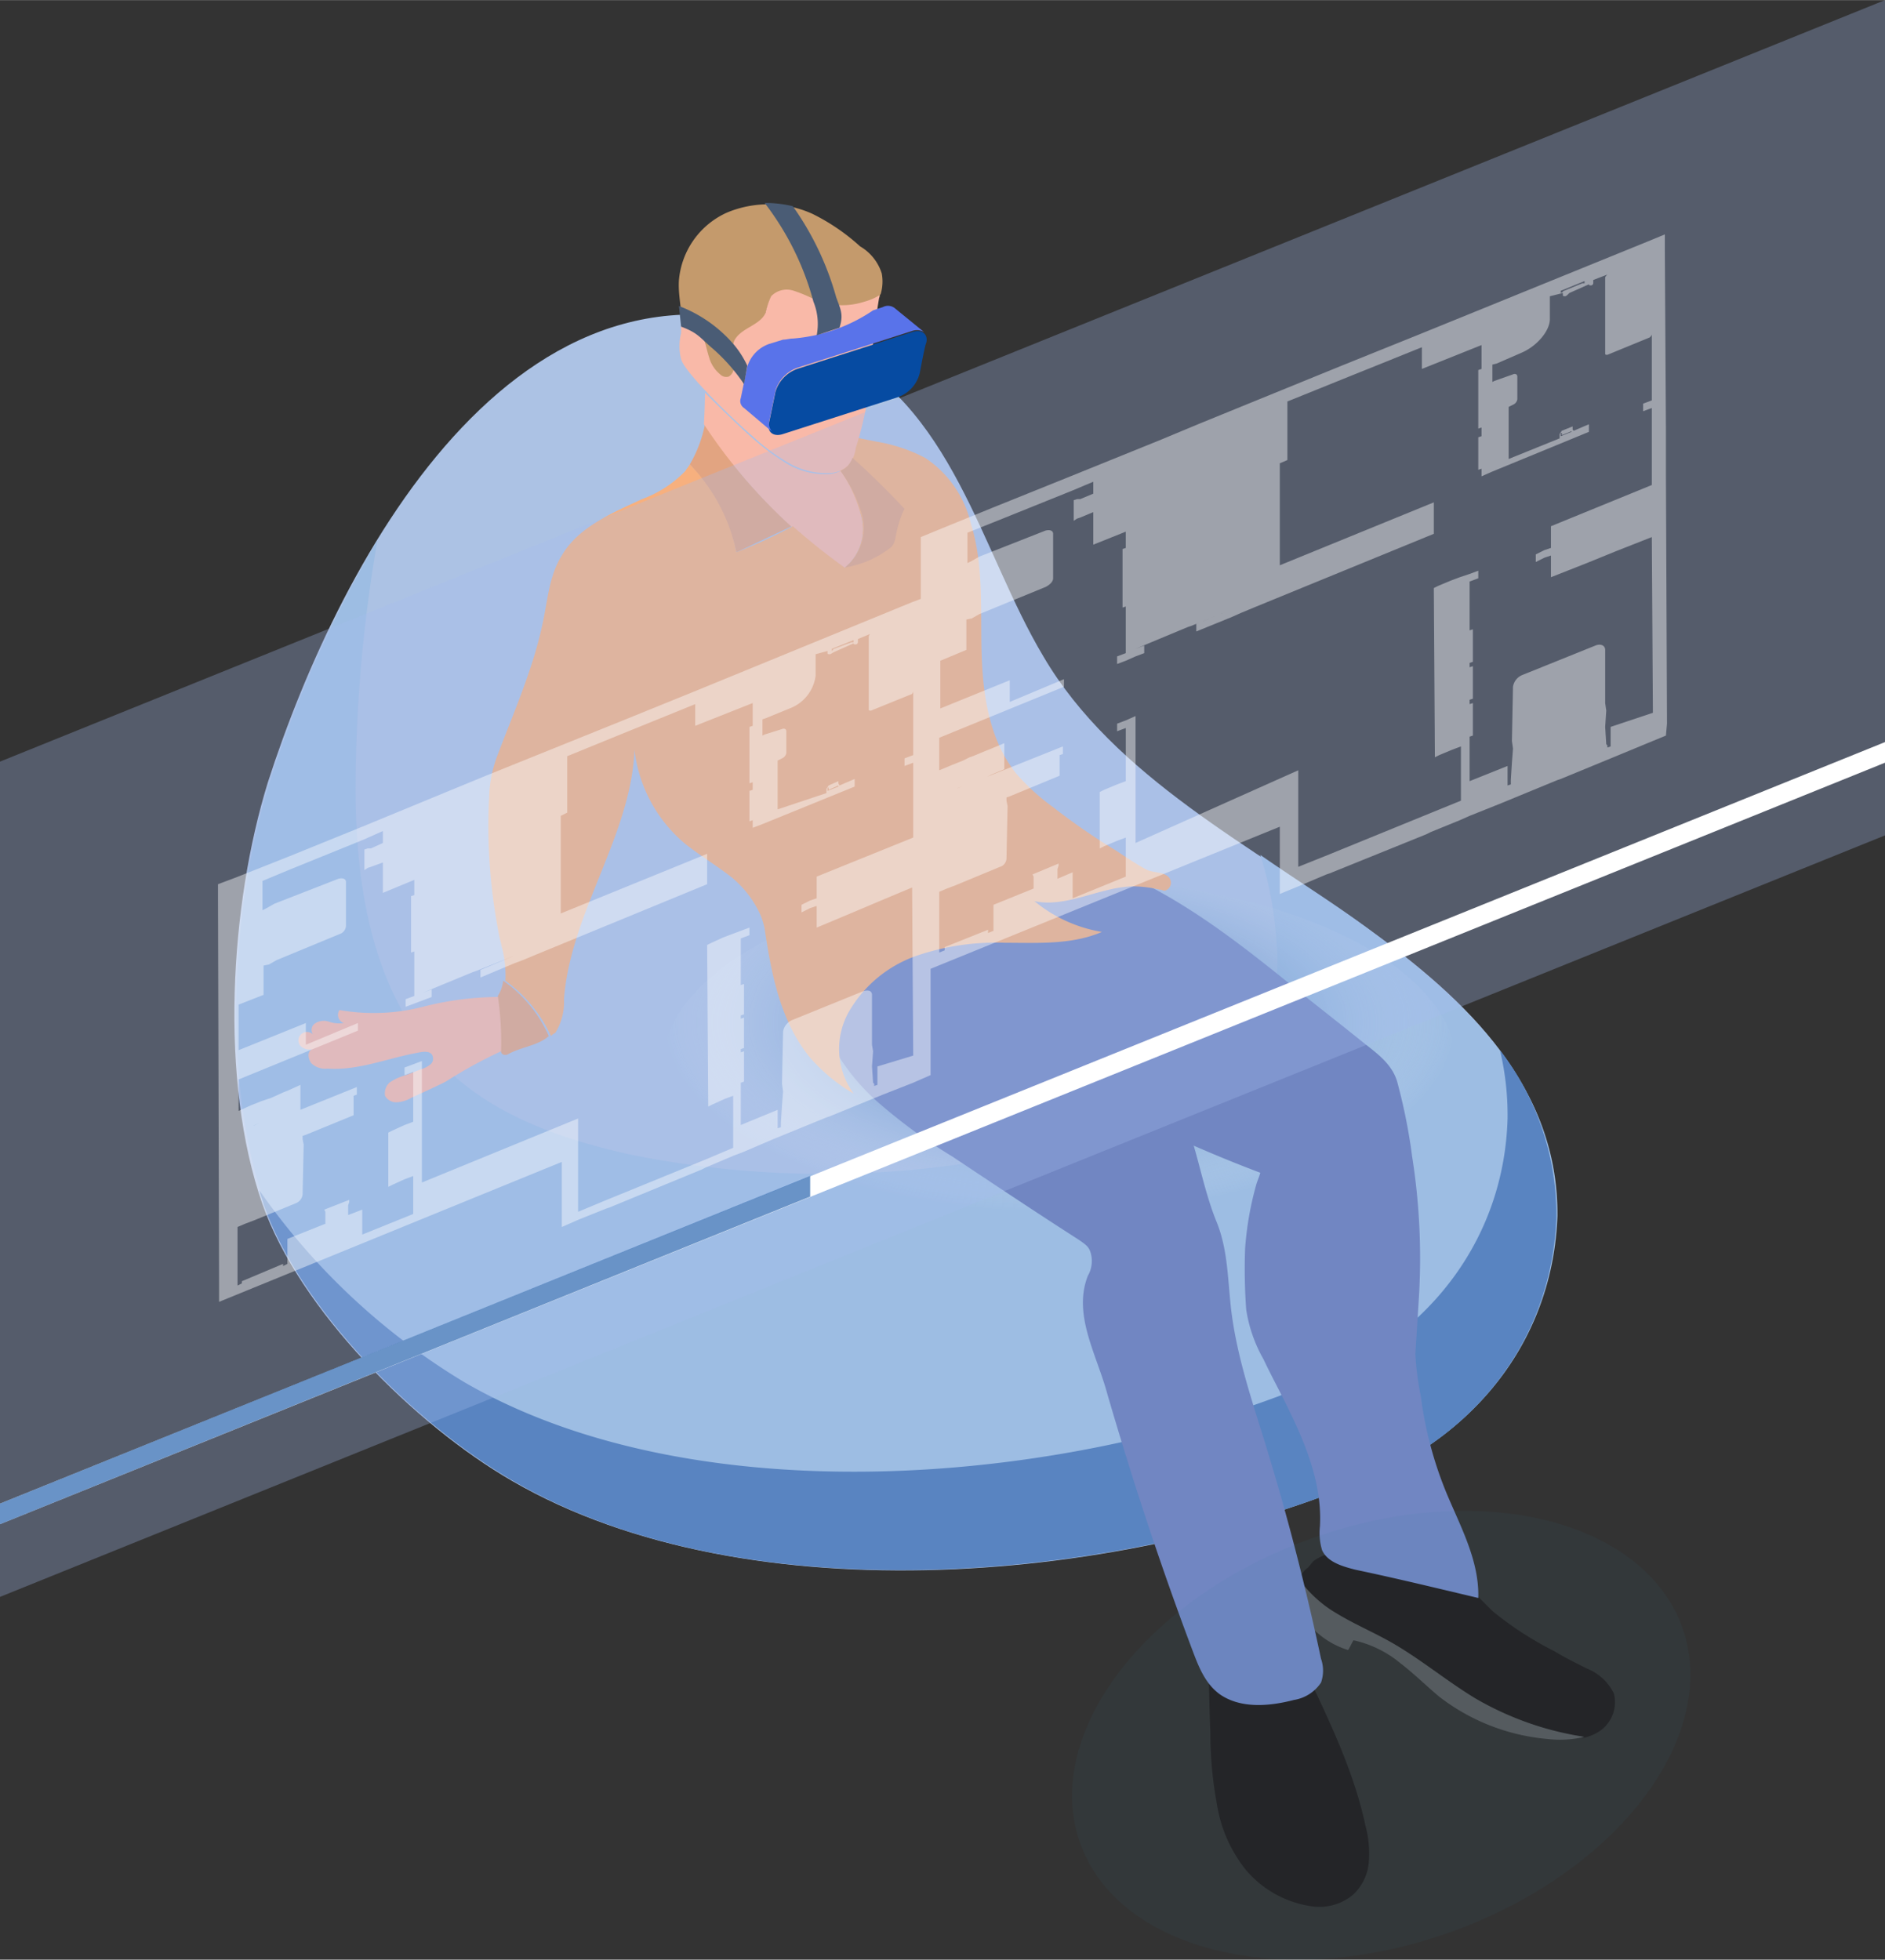 <svg id="Layer_1" data-name="Layer 1" xmlns="http://www.w3.org/2000/svg" xmlns:xlink="http://www.w3.org/1999/xlink" width="61.31mm" height="63.73mm" viewBox="0 0 173.8 180.64">
  <rect x="0" y="0" width="173.8" height="180.64" fill="#333333" stroke="none"/>
  <defs>
    <style>
      .cls-1 {
        fill: #acc2e4;
      }

      .cls-2 {
        fill: #9dbde3;
      }

      .cls-3 {
        fill: #5984c1;
      }

      .cls-4 {
        fill: url(#Dégradé_sans_nom);
      }

      .cls-5 {
        fill: #231f20;
      }

      .cls-6 {
        fill: #58595b;
      }

      .cls-7 {
        fill: #7186c2;
      }

      .cls-8 {
        fill: #c49a6c;
      }

      .cls-9 {
        fill: #f7b07e;
      }

      .cls-10 {
        fill: #f9b9a8;
      }

      .cls-11 {
        fill: #e2a481;
      }

      .cls-12, .cls-17 {
        fill: #064ba2;
      }

      .cls-13 {
        fill: #5973ea;
      }

      .cls-14 {
        fill: #4a5c75;
      }

      .cls-15 {
        fill: #a3bded;
        opacity: 0.3;
      }

      .cls-15, .cls-17, .cls-18 {
        isolation: isolate;
      }

      .cls-16 {
        fill: #fff;
      }

      .cls-17 {
        opacity: 0.6;
      }

      .cls-18 {
        fill: #2b778f;
        opacity: 0.07;
      }

      .cls-19 {
        opacity: 0.43;
      }
    </style>
    <radialGradient id="Dégradé_sans_nom" data-name="Dégradé sans nom" cx="16.19" cy="5388.22" r="32.42" gradientTransform="translate(79.36 -2815.4) scale(1.13 0.54)" gradientUnits="userSpaceOnUse">
      <stop offset="0" stop-color="#1f67ad"/>
      <stop offset="0.13" stop-color="#236aaf" stop-opacity="0.87"/>
      <stop offset="0.26" stop-color="#3073b3" stop-opacity="0.74"/>
      <stop offset="0.4" stop-color="#4581bb" stop-opacity="0.6"/>
      <stop offset="0.54" stop-color="#6395c6" stop-opacity="0.46"/>
      <stop offset="0.68" stop-color="#89afd4" stop-opacity="0.32"/>
      <stop offset="0.82" stop-color="#b8cfe5" stop-opacity="0.18"/>
      <stop offset="0.96" stop-color="#eef4f9" stop-opacity="0.04"/>
      <stop offset="1" stop-color="#fff" stop-opacity="0"/>
    </radialGradient>
  </defs>
  <g id="immobile">
    <g id="Man_01">
      <g>
        <path class="cls-1" d="M97.6,48.4c11.6,5.3,14.1,18.9,19.9,28.6,6.5,11.1,19.4,17.6,29.8,25,9.3,6.7,17.8,14.7,17.4,26.7-.3,10.7-6.8,19.6-16.9,23.9-22.3,9.7-57.4,13.1-79.3.4-9-5.2-19.6-15.8-23-25.5-4-11.4-3-27.6.5-38.9C52.7,67.8,69.8,35.6,97.6,48.4Z" transform="translate(-21.3 -16.5)"/>
        <path class="cls-2" d="M147.3,102c-3.1-2.3-6.5-4.4-9.8-6.7a32.92,32.92,0,0,1,1.5,8.2,16,16,0,0,1,0,3.1,13.46,13.46,0,0,1-3.3,6.9,29.16,29.16,0,0,1-6.1,4.9c-2.1,1.4-4.7,2-7.2,2.7a89.84,89.84,0,0,1-43.1,1.8c-5.8-1.3-11.7-3.3-16.1-7.2-7.8-6.9-9.3-18.1-9.1-28.3a135.77,135.77,0,0,1,2-21.1,109.23,109.23,0,0,0-9.9,22.2c-3.6,11.4-4.5,27.5-.5,38.9,3.4,9.7,14,20.3,23,25.5,21.8,12.7,56.9,9.2,79.3-.4,10.1-4.4,16.5-13.2,16.9-23.9C165,116.7,156.6,108.8,147.3,102Z" transform="translate(-21.3 -16.5)"/>
        <path class="cls-3" d="M159.6,113.3a25.89,25.89,0,0,1,.7,6.3c-.3,10.7-6.8,19.6-16.9,23.9-22.3,9.7-57.4,13.1-79.3.4a62.05,62.05,0,0,1-18.9-17.7c.1.4.3.9.4,1.3,3.4,9.7,14,20.3,23,25.5,21.8,12.7,56.9,9.2,79.3-.4,10.1-4.4,16.5-13.2,16.9-23.9A24.88,24.88,0,0,0,159.6,113.3Z" transform="translate(-21.3 -16.5)"/>
        <ellipse class="cls-4" cx="97.7" cy="98.5" rx="36.7" ry="17.5"/>
        <g>
          <path class="cls-5" d="M144.5,165.2c1.8,1.1,3.8,2,5.6,3,2.5,1.5,4.8,3.4,7.3,4.9a30.93,30.93,0,0,0,9.9,3.6,4.87,4.87,0,0,0,1.1-.4,3.23,3.23,0,0,0,1.7-3.7,4.7,4.7,0,0,0-2.5-2.3c-1-.5-2-1-3-1.6a31,31,0,0,1-5.7-3.7l-1.2-1.2c-.3-.3-.4-.7-.7-1-.7-.8-2.3-1.1-3.2-1.4a30,30,0,0,0-8.4-1.8,4.4,4.4,0,0,0-3,.8l-.5.6a2,2,0,0,0-.8,1.2A10,10,0,0,0,144.5,165.2Z" transform="translate(-21.3 -16.5)"/>
          <path class="cls-6" d="M157.4,173.1c-2.5-1.5-4.8-3.4-7.3-4.9-1.8-1.1-3.8-1.9-5.6-3a11.27,11.27,0,0,1-3.4-3.1,4.3,4.3,0,0,0,.4,3.5,7.76,7.76,0,0,0,4.1,3c.2-.3.3-.6.5-.9a10.18,10.18,0,0,1,4.3,2.1c1.3,1,2.4,2.1,3.6,3.1a19,19,0,0,0,10,3.9,9.76,9.76,0,0,0,3.4-.2A28.36,28.36,0,0,1,157.4,173.1Z" transform="translate(-21.3 -16.5)"/>
          <path class="cls-7" d="M125.7,97.4c5.5,2.6,10.2,6.3,14.9,10.1,2.1,1.7,4.3,3.4,6.4,5.1,1.4,1.1,2.8,2.1,3.2,3.9a51.3,51.3,0,0,1,1.3,6.6,60,60,0,0,1,.6,13.4l-.3,4.8a26,26,0,0,0,.5,3.9,35.23,35.23,0,0,0,2.4,9c1.3,3.1,3,6.2,2.9,9.6-3.8-.9-7.5-1.8-11.3-2.6-1.2-.3-2.6-.7-3.1-1.8a5.5,5.5,0,0,1-.2-2.2c.2-3.6-1.1-7.1-2.7-10.4-.8-1.7-1.7-3.3-2.5-5a13.3,13.3,0,0,1-1.6-4.6,52.33,52.33,0,0,1-.1-5.6,29.36,29.36,0,0,1,1-5.8c.1-.4.3-.8.4-1.2a129.63,129.63,0,0,1-13.7-6.1c-3.6-1.8-7.1-3.8-9.5-6.9a14.28,14.28,0,0,1-2.6-7.1,6,6,0,0,1,1-4.1,6.33,6.33,0,0,1,3.2-2.3C119.1,96.8,122.9,96,125.7,97.4Z" transform="translate(-21.3 -16.5)"/>
          <path class="cls-5" d="M142.1,192.2a4.86,4.86,0,0,0,3.9-1,4.57,4.57,0,0,0,1.5-3,9.82,9.82,0,0,0-.3-3.4c-1-4.7-3.1-9.2-5.2-13.6-3.1-.3-6.2-.7-9.3-1.3.1,2.1.1,4.2.2,6.3a36,36,0,0,0,.6,6.6,12.92,12.92,0,0,0,2.7,6.1A9.75,9.75,0,0,0,142.1,192.2Z" transform="translate(-21.3 -16.5)"/>
          <path class="cls-7" d="M97.7,112.2a19.51,19.51,0,0,0,4.9,6.2,48.68,48.68,0,0,0,6.5,4.7c3.9,2.6,7.8,5.2,11.7,7.7.4.3.8.5,1,1a2.7,2.7,0,0,1-.2,2.3c-1.4,3.6.8,7.2,1.8,10.9,2.3,7.9,4.9,15.8,7.8,23.5.6,1.6,1.2,3.2,2.6,4.2,1.9,1.3,4.5,1.1,6.8.5a3.69,3.69,0,0,0,2.5-1.6,3.32,3.32,0,0,0,0-2.2c-1.4-6.6-3.1-13.2-5.1-19.7-1.3-4.2-2.7-8.3-3.2-12.6-.3-2.7-.3-5.4-1.3-7.9-1.9-4.6-2-9.8-5.4-13.6s-7.7-6.8-11.6-10c-1.9-1.6-3.9-3.3-6.3-4-3.7-1.1-7.6.3-11.1,1.6-1.4.6-3,1.2-3.7,2.6a3.86,3.86,0,0,0,.3,3.3A27,27,0,0,1,97.7,112.2Z" transform="translate(-21.3 -16.5)"/>
          <path class="cls-8" d="M85,46.5a2.76,2.76,0,0,1,1.2,1.4c.2.6.3,1.2.5,1.7a3.07,3.07,0,0,0,1,1.5.78.78,0,0,0,.8.2,1,1,0,0,0,.4-1.2A3.72,3.72,0,0,1,89,48c.6-1.1,2.3-1.4,2.9-2.6a6.61,6.61,0,0,1,.5-1.5,1.94,1.94,0,0,1,2.1-.5,18.94,18.94,0,0,1,2.1.9,7.34,7.34,0,0,0,4.4.1,7.84,7.84,0,0,0,1.4-.5.37.37,0,0,1,.1-.3,4.08,4.08,0,0,0,.1-1.9,4.44,4.44,0,0,0-2-2.5,19,19,0,0,0-4.4-3,9.87,9.87,0,0,0-7.9-.1,7.54,7.54,0,0,0-4.4,6.2c-.1,1.4.3,2.9.3,4.3A.75.75,0,0,1,85,46.5Z" transform="translate(-21.3 -16.5)"/>
          <path class="cls-9" d="M129.1,97.4c-.5-.6-1.5-.4-2.2-.8-.9-.5-1.8-1.1-2.7-1.7a59.53,59.53,0,0,1-5.8-4,19.86,19.86,0,0,1-3.4-3.1c-2.5-3.1-3.1-7.3-3.2-11.3s.2-8-1-11.8a10,10,0,0,0-4.2-6,14.92,14.92,0,0,0-4.5-1.5l-6-1.2c.7,1.1,1.5,2.2,2.2,3.3a14.44,14.44,0,0,1,2.4,4.8,4.66,4.66,0,0,1-1.6,4.8c.3,1.3.4,2.6.8,3.8.5,1.4,1.2,2.7,1.6,4.2.9,2.9,1.4,6,3.3,8.4,1.5,2,3.6,3.3,5.5,5a25.87,25.87,0,0,1,5.2,7.5c.3.6.9,1.7.9,1.7,3.1.8,6.1-1.2,9.3-1.3a10.68,10.68,0,0,1,2.5.3c.2,0,.3.1.5.1A.76.76,0,0,0,129.1,97.4Z" transform="translate(-21.3 -16.5)"/>
          <path class="cls-10" d="M101,44.3a6.65,6.65,0,0,1-4.4-.1,13.27,13.27,0,0,0-2.1-.9,2,2,0,0,0-2.1.5,6.61,6.61,0,0,0-.5,1.5c-.5,1.2-2.3,1.4-2.9,2.6a3.72,3.72,0,0,0-.1,2.1,1,1,0,0,1-.4,1.2.78.78,0,0,1-.8-.2,3.07,3.07,0,0,1-1-1.5c-.2-.6-.3-1.2-.5-1.7A2.36,2.36,0,0,0,85,46.4a1.41,1.41,0,0,0-.9-.1v.9a4.88,4.88,0,0,0,0,2.4c.4,1.4,5.5,6.2,6.7,7.2a17.8,17.8,0,0,0,3.1,2.3,6.86,6.86,0,0,0,3.7,1,2.64,2.64,0,0,0,1.9-.7,2.93,2.93,0,0,0,.7-1.6,32.5,32.5,0,0,0,1.4-6.9,58.73,58.73,0,0,1,.8-7.2A5.34,5.34,0,0,1,101,44.3Z" transform="translate(-21.3 -16.5)"/>
          <path class="cls-11" d="M94.3,65a44.8,44.8,0,0,1-8-9.4,11.81,11.81,0,0,1-1.4,3.7,18.21,18.21,0,0,1,4.3,8.1Z" transform="translate(-21.3 -16.5)"/>
          <path class="cls-10" d="M98.8,59.9a2.77,2.77,0,0,1-1.3.3,6.86,6.86,0,0,1-3.7-1,22.59,22.59,0,0,1-3.1-2.3c-.7-.6-2.7-2.5-4.4-4.2,0,1.2-.1,2.9-.1,2.9A49.46,49.46,0,0,0,99.1,68.9a4.66,4.66,0,0,0,1.6-4.8A12.34,12.34,0,0,0,98.8,59.9Z" transform="translate(-21.3 -16.5)"/>
          <path class="cls-10" d="M67.5,113.4a1.79,1.79,0,0,0,.7-.5c.2-.3.1-.6.1-.9l-.3-3.6a28.47,28.47,0,0,0-7.7.9,18.21,18.21,0,0,1-7.7.3.8.8,0,0,0,.4,1.2,2.88,2.88,0,0,1-1.3-.1,1.5,1.5,0,0,0-1.3.1.72.72,0,0,0-.2,1.1.78.78,0,0,0-1.2,1,1.13,1.13,0,0,0,1.1.3c-.5.2-.4.9-.1,1.3a1.84,1.84,0,0,0,1.5.5c2.9.2,5.6-1,8.5-1.5.5-.1,1.1-.1,1.2.4a.66.66,0,0,1-.2.7,2.51,2.51,0,0,1-.7.4c-.6.2-1.2.5-1.9.7a4.49,4.49,0,0,0-1.2.6,1.37,1.37,0,0,0-.4,1.2,1.15,1.15,0,0,0,1.1.6,2.84,2.84,0,0,0,1.3-.4c1.1-.5,2.2-1,3.2-1.5A42.94,42.94,0,0,1,67.5,113.4Z" transform="translate(-21.3 -16.5)"/>
          <path class="cls-11" d="M99.9,58.7a2.18,2.18,0,0,1-.5.8,2.09,2.09,0,0,1-.6.4,13,13,0,0,1,2,4.1,4.66,4.66,0,0,1-1.6,4.8,9.1,9.1,0,0,0,4.3-1.9c.4-.5.3-.8.6-1.9s.6-1.6.6-1.6S102.4,60.9,99.9,58.7Z" transform="translate(-21.3 -16.5)"/>
          <g>
            <path class="cls-12" d="M106.1,50.9a3.16,3.16,0,0,1-2,2.2L93.5,56.5c-.9.3-1.5-.2-1.3-1l.6-2.9a3.22,3.22,0,0,1,2-2.1l10.6-3.4c.9-.3,1.5.2,1.3,1C106.6,48.2,106.1,50.9,106.1,50.9Z" transform="translate(-21.3 -16.5)"/>
            <path class="cls-13" d="M103.8,44.9a1,1,0,0,0-1.1-.1l-.9.3a15.34,15.34,0,0,1-7.4,2.6c-.3,0-.6.1-.9.1l-1.3.4a3.22,3.22,0,0,0-2,2.1l-.6,2.9a.76.76,0,0,0,.3.9l2.6,2.2a1.22,1.22,0,0,1-.3-.9l.6-2.9a3.22,3.22,0,0,1,2-2.1L105.4,47a1.33,1.33,0,0,1,1.1.1Z" transform="translate(-21.3 -16.5)"/>
          </g>
          <path class="cls-14" d="M90.2,50.2A8.82,8.82,0,0,0,89,48.3a12.48,12.48,0,0,0-5.1-3.6l.2,1.9c1.6.6,1.7,1,3,2.1a16.92,16.92,0,0,1,2.8,3.2Z" transform="translate(-21.3 -16.5)"/>
          <path class="cls-14" d="M98.4,43.9a27,27,0,0,0-4-8.4,10.9,10.9,0,0,0-2.6-.3,25.86,25.86,0,0,1,4.5,9.1,5.44,5.44,0,0,1,.3,3.1l2.1-.7C99.1,45.5,98.8,45,98.4,43.9Z" transform="translate(-21.3 -16.5)"/>
          <path class="cls-11" d="M67.7,106.9a3.36,3.36,0,0,1-.5,1.4,29.11,29.11,0,0,1,.3,5.1c0,.3.3.4.6.3,1.2-.7,2.8-.8,3.8-1.7A12.32,12.32,0,0,0,67.7,106.9Z" transform="translate(-21.3 -16.5)"/>
          <path class="cls-9" d="M116.6,99.5s-.6-1.1-.9-1.7a28,28,0,0,0-5.2-7.5c-1.8-1.7-4-3.1-5.5-5-1.9-2.5-2.4-5.6-3.3-8.4-.4-1.5-1.2-2.8-1.6-4.2a25.72,25.72,0,0,1-.8-3.8A59.8,59.8,0,0,1,94.4,65a49,49,0,0,1-5.2,2.4,16.42,16.42,0,0,0-4.3-8.1c-.1.2-.3.4-.4.6a10.66,10.66,0,0,1-4,2.6c-2.8,1.3-5.9,2.6-7.4,5.2-1.2,1.9-1.3,4.2-1.8,6.4-.9,4.2-2.7,8.2-4.2,12.2a11.56,11.56,0,0,0-.7,3.7,46.85,46.85,0,0,0,0,5.3,52,52,0,0,0,1,7.8c.1.3.1.5.2.8a10.21,10.21,0,0,1,.3,3,13,13,0,0,1,4.2,5.1,1.38,1.38,0,0,1,.4-.3,5.33,5.33,0,0,0,.8-3.1c.6-8,6.2-15.1,6.5-23a13.28,13.28,0,0,0,4.7,8.7c1.4,1.1,2.9,2,4.3,3.1a9.66,9.66,0,0,1,2.6,3.4,6.47,6.47,0,0,1,.4,1.3c.6,4,1.4,8.5,4.2,11.9a16,16,0,0,0,4,3.3,7,7,0,0,1-.4-7.6,11.62,11.62,0,0,1,6.2-5.1,22.67,22.67,0,0,1,8.2-1.2c3,0,6.1.2,8.9-1A13.17,13.17,0,0,1,116.6,99.5Z" transform="translate(-21.3 -16.5)"/>
        </g>
      </g>
      <g>
        <polygon class="cls-15" points="173.8 77 0 147.2 0 70.2 173.8 0 173.8 77"/>
        <polygon class="cls-16" points="173.8 70.3 0 140.5 0 138.6 173.8 68.4 173.8 70.3"/>
        <polygon class="cls-17" points="74.7 110.3 0 140.5 0 138.6 74.7 108.4 74.7 110.3"/>
      </g>
    </g>
    <path class="cls-18" d="M176.3,166.2c3.8,9.9-5.4,22.5-20.7,28.2s-30.8,2.2-34.6-7.7,5.4-22.5,20.7-28.2S172.4,156.3,176.3,166.2Z" transform="translate(-21.3 -16.5)"/>
  </g>
  <g id="image_écran" data-name="image écran" class="cls-19">
    <path class="cls-16" d="M175,83.2,174.9,60V55.9l-.1-16.4V38.1l-1.7.7-20.9,8.5L145,50.2l-13,5.3L128.4,57,120,60.4l-7.2,2.9-4.9,2-1.7.7v5.7l-.8.3-20,8.2L78.5,83,66.1,88l-3.4,1.4-8,3.3-6.9,2.8L43,97.4l-1.6.6v1.3l.1,35.9v1.3l31.6-12.9v6l1.6-.7,2.5-1,.3-.1,8.5-3.5.4-.2L89,123l.8-.3,2.8-1.2,4.9-2,.3-.1,4.9-2,2.8-1.1,1.6-.7v-9.8l32.2-13.1v6.2l1.7-.7,2.6-1.1.3-.1,8.9-3.6.4-.2,2.7-1.1.9-.4,3-1.2,5.1-2.1.3-.1,5.1-2.1,2.9-1.2,1.7-.7Zm-75-7.7v.2h-.2l-1.6.6a.1.1,0,0,0-.1.1l-.1.1v-.2Zm2.2,39.3v1.7l-.3.1v-.2l-.1-.1-.1-1.5.1-1.4-.1-.6v-4.6c0-.4-.4-.5-.9-.3l-6.4,2.6a1.4,1.4,0,0,0-.9,1.1l-.1,4.8.1.7-.1,1.3-.1,1.6v.4l-.3.1v-1.7l-3.4,1.4v-3.9l.3-.1v-2.8l-.3.1v-.3l.3-.1v-2.8l-.3.1v-.3l.3-.1v-2.8l-.3.1V103l.8-.3V102l-.8.3-.8.3-.8.3-1.1.5-.2.1-.2.1.1,14.9.2-.1.2-.1,1.1-.5.8-.3v4.8l-2.6,1.1L77,127.2l-2.4,1v-8.6l-14.4,5.9V114.3l-.8.3-.8.3v.7l.8-.3v4.6l-.8.3-1.1.5-.2.1-.2.1v5l.2-.1.2-.1,1.1-.5.8-.3v3.5l-4.7,1.9V128l-1.3.5v-.9l.1-.3v-.2l-2.3.9.1.2v1.1l-3.5,1.4V133l-.4.2V133l-3.8,1.6v.2l-.4.2v-5.4l.7-.3.8-.3,3.9-1.6a1,1,0,0,0,.6-.8l.1-4.6-.1-.5v-.3l.3-.1,4.4-1.8v-1.8l.3-.1v-.7l-6.7,2.7.4-.1,1.1-.5v-2.3l-1.1.5-.5.2-1.1.5-.3.1-.6.2-.5.2-.5.2-1.1.5V116l11-4.5v-.7l-4.8,2v-2l-6.2,2.5v-4.2l2.3-.9v-2.7l.5-.1.7-.4,5.8-2.4a.84.84,0,0,0,.6-.8v-4c0-.3-.3-.4-.7-.3l-5.9,2.3-.7.4-.4.2V97.7l2.4-1,6.9-2.8,1.8-.8v1.1l-1.1.5h-.3l-.3.1v1.9l.3-.2.3-.1,1.1-.4v2.8l2.9-1.2V99l-.3.1v5.2l.3-.1v4.1l-.8.3v.7l.8-.3.8-.3.8-.3v-.7l-.8.3,4.6-1.9.3-.1,3.5-1.4-3.1,1.3v.7l3.1-1.3.8-.3,1.2-.5L86.5,98V95.2L73,100.7v-9l.6-.3V86.2l4.9-2,6.9-2.8v2l5.3-2.1v2.1l-.3.1v5.2l.3-.1v.7l-.3.1v2.8l.3-.1v.7l.8-.3,8.6-3.5v-.7l-1.4.6-.1-.2V89l-1,.4v-.3h.1v.2l.9-.4v-.2h0v-.2l-.9.4-.2.3v.4L93,91.1V86.6l.4-.2a.66.66,0,0,0,.4-.5v-2c0-.2-.2-.3-.4-.2l-1.6.5-.2.1V82.8l.3-.1,2.2-.9a3.74,3.74,0,0,0,2.4-3v-2l1.1-.3v.2c0,.1.1.1.2.1s.2-.1.4-.2l1.8-.8c0,.1.1.1.2.1a.22.22,0,0,0,.2-.2v-.3l1.2-.5c-.1,0-.2.2-.2.3v6.7c0,.1.1.1.2.1l3.7-1.5c.1,0,.2-.2.2-.3v5.9l-.8.3v.7l.8-.3v6.9l-8.9,3.6v2l-.6.2-.4.2-.4.2v.7l.4-.2.4-.2.6-.2v2l3.1-1.3,2.6-1.1,3.1-1.3.1,15.5Zm-57.6,5.5.2-.1.5-.2ZM167.4,42.4v.2h-.2l-1.7.7a.1.1,0,0,0-.1.1l-.2.1v-.2Zm2.4,41.1v1.8l-.3.1v-.2l-.1-.1-.1-1.6.1-1.5-.1-.7V76.4c0-.4-.4-.6-.9-.4l-6.7,2.7a1.4,1.4,0,0,0-.9,1.1l-.1,5,.1.7-.1,1.3-.1,1.6v.4l-.3.1V87.1l-3.5,1.4V84.4l.3-.1v-3l-.3.1V81l.3-.1v-3l-.3.1v-.4l.3-.1v-3l-.3.1V70.1l.8-.3v-.7l-.8.3-.9.3-.8.3-1.2.5-.2.1-.2.1.1,15.6.2-.1.2-.1,1.2-.5.8-.3v5l-2.7,1.1-9.8,4-2.5,1V87.5l-15,6.7V82.5l-.9.4-.8.3v.7l.8-.3v4.9l-.8.3-1.2.5-.2.1-.2.1v5.2l.2-.1.2-.1,1.2-.5.8-.3v3.6l-4.9,2V96.9l-1.4.6v-.9l.1-.3v-.2l-2.4,1,.1.2v1.1l-3.7,1.5v2.4l-.5.2v-.3l-4,1.6v.3l-.5.2V98.7l.7-.3.8-.3,4.1-1.7a.84.84,0,0,0,.6-.8l.1-4.8-.1-.5V90l.3-.1L119,88V86.1l.3-.1v-.7l-7,2.8.4-.2,1.2-.5V85l-1.2.5-.5.2-1.2.5-.3.1-.6.3-.5.2-.5.2-1.2.5v-3l11.5-4.7v-.7l-5,2.1v-2L108,81.8V77.4l2.4-1V73.6l.5-.1.7-.4,6.1-2.5c.4-.2.7-.5.7-.8V65.7c0-.3-.3-.4-.7-.3l-6.1,2.4-.7.4-.4.2V65.6l2.5-1,7.2-2.9,1.9-.8V62l-1.2.5h-.3l-.3.1v1.9l.3-.2.3-.1,1.2-.5v3l3-1.2V67l-.3.1v5.4l.3-.1v4.3l-.8.3v.7l.8-.3.9-.4.8-.3V76l-.8.3,4.8-2,.3-.1,3.7-1.5L131.6,74v.7l3.2-1.3.9-.4,1.2-.5,16.6-6.8V62.8l-14.2,5.8V59.2l.7-.3V53.5l5.2-2.1,7.2-2.9v2l5.5-2.2v2.2l-.3.1V56l.3-.1v.8l-.3.1v3l.3-.1v.7l.9-.4,9-3.7v-.7l-1.4.6-.2-.2v.3l-1,.4v-.3h.1v.2l1-.4V56h0v-.2l-1,.4-.2.3v.4l-4.7,1.9V54l.4-.2a.66.66,0,0,0,.4-.5V51.2c0-.2-.2-.3-.4-.2l-1.7.6-.2.1V50.1l.4-.1,2.3-1c1.4-.6,2.6-2,2.6-3.1V43.8l1.2-.3v.2c0,.1.1.1.2.1s.2-.1.4-.3l1.8-.8c0,.1.1.1.2.1a.22.22,0,0,0,.2-.2v-.3l1.3-.5c-.1.1-.2.2-.2.3v7c0,.1.1.1.2.1l3.9-1.6c.1-.1.2-.2.2-.3v6.1l-.8.3v.7l.8-.3v7.1L164.3,65v2l-.6.2-.4.2-.4.2v.7l.4-.2.4-.2.6-.2v2l3.3-1.3,2.7-1.1,3.3-1.3.1,16.2Zm-60.3,5.7.2-.1.5-.2Z" transform="translate(-21.3 -16.5)">
    <animate  attributeName="d" dur="2s" begin="0s" repeatCount="indefinite"
				keyTimes="0; 0.25; 0.5; 0.75; 1"
				values="
        M42,135.2,41.9,112v-4.1l-.1-16.4V90.1l-1.7.7L19.2,99.3,12,102.2l-13,5.3L-4.6,109l-8.4,3.4-7.2,2.9-4.9,2-1.7.7v5.7l-.8.3-20,8.2-6.9,2.8-12.4,5-3.4,1.4-8,3.3-6.9,2.8-4.8,1.9-1.6.6v1.3l.1,35.9v1.3l31.6-12.9v6l1.6-.7,2.5-1,.3-.1,8.5-3.5.4-.2L-44,175l.8-.3,2.8-1.2,4.9-2,.3-.1,4.9-2,2.8-1.1,1.6-.7v-9.8L6.3,144.7v6.2l1.7-.7,2.6-1.1.3-.1,8.9-3.6.4-.2,2.7-1.1.9-.4,3-1.2,5.1-2.1.3-.1,5.1-2.1,2.9-1.2,1.7-.7Zm-75-7.7v.2h-.2l-1.6.6a.1.1,0,0,0-.1.1l-.1.1v-.2Zm2.2,39.3v1.7l-.3.1v-.2l-.1-.1-.1-1.5.1-1.4-.1-.6v-4.6c0-.4-.4-.5-.9-.3l-6.4,2.6a1.4,1.4,0,0,0-.9,1.1l-.1,4.8.1.7-.1,1.3-.1,1.6v.4l-.3.1v-1.7l-3.4,1.4v-3.9l.3-.1v-2.8l-.3.1v-.3l.3-.1v-2.8l-.3.1v-.3l.3-.1v-2.8l-.3.1V155l.8-.3V154l-.8.3-.8.3-.8.3-1.1.5-.2.1-.2.1.1,14.9.2-.1.2-.1,1.1-.5.8-.3v4.8l-2.6,1.1-9.3,3.8-2.4,1v-8.6l-14.4,5.9V166.3l-.8.3-.8.3v.7l.8-.3v4.6l-.8.3-1.1.5-.2.1-.2.1v5l.2-.1.2-.1,1.1-.5.8-.3v3.5l-4.7,1.9V180l-1.3.5v-.9l.1-.3v-.2l-2.3.9.1.2v1.1l-3.5,1.4V185l-.4.2V185l-3.8,1.6v.2l-.4.2v-5.4l.7-.3.8-.3,3.9-1.6a1,1,0,0,0,.6-.8l.1-4.6-.1-.5v-.3l.3-.1,4.4-1.8v-1.8l.3-.1v-.7l-6.7,2.7.4-.1,1.1-.5v-2.3l-1.1.5-.5.2-1.1.5-.3.1-.6.2-.5.2-.5.2-1.1.5V168l11-4.5v-.7l-4.8,2v-2l-6.2,2.5v-4.2l2.3-.9v-2.7l.5-.1.7-.4,5.8-2.4a.84.84,0,0,0,.6-.8v-4c0-.3-.3-.4-.7-.3l-5.9,2.3-.7.4-.4.2v-2.7l2.4-1,6.9-2.8,1.8-.8v1.1l-1.1.5h-.3l-.3.1v1.9l.3-.2.3-.1,1.1-.4v2.8l2.9-1.2V151l-.3.1v5.2l.3-.1v4.1l-.8.3v.7l.8-.3.8-.3.8-.3v-.7l-.8.3,4.6-1.9.3-.1,3.5-1.4-3.1,1.3v.7l3.1-1.3.8-.3,1.2-.5,15.8-6.5v-2.8L-60,152.7v-9l.6-.3v-5.2l4.9-2,6.9-2.8v2l5.3-2.1v2.1l-.3.1v5.2l.3-.1v.7l-.3.1v2.8l.3-.1v.7l.8-.3,8.6-3.5v-.7l-1.4.6-.1-.2v.3l-1,.4v-.3h.1v.2l.9-.4v-.2h0v-.2l-.9.4-.2.3v.4l-4.5,1.5v-4.5l.4-.2a.66.66,0,0,0,.4-.5v-2c0-.2-.2-.3-.4-.2l-1.6.5-.2.1v-1.5l.3-.1,2.2-.9a3.74,3.74,0,0,0,2.4-3v-2l1.1-.3v.2c0,.1.1.1.2.1s.2-.1.4-.2l1.8-.8c0,.1.1.1.2.1a.22.22,0,0,0,.2-.2v-.3l1.2-.5c-.1,0-.2.2-.2.3v6.7c0,.1.1.1.2.1l3.7-1.5c.1,0,.2-.2.2-.3v5.9l-.8.3v.7l.8-.3v6.9l-8.9,3.6v2l-.6.2-.4.2-.4.2v.7l.4-.2.4-.2.6-.2v2l3.1-1.3,2.6-1.1,3.1-1.3.1,15.5Zm-57.6,5.5.2-.1.5-.2ZM34.4,94.4v.2h-.2l-1.7.7a.1.1,0,0,0-.1.1l-.2.1v-.2Zm2.4,41.1v1.8l-.3.1v-.2l-.1-.1-.1-1.6.1-1.5-.1-.7v-4.9c0-.4-.4-.6-.9-.4l-6.7,2.7a1.4,1.4,0,0,0-.9,1.1l-.1,5,.1.7-.1,1.3-.1,1.6v.4l-.3.1v-1.8l-3.5,1.4v-4.1l.3-.1v-3l-.3.1V133l.3-.1v-3l-.3.1v-.4l.3-.1v-3l-.3.1v-4.5l.8-.3v-.7l-.8.3-.9.3-.8.3-1.2.5-.2.1-.2.1.1,15.6.2-.1.2-.1,1.2-.5.8-.3v5l-2.7,1.1-9.8,4-2.5,1v-8.9l-15,6.7V134.5l-.9.4-.8.3v.7l.8-.3v4.9l-.8.3-1.2.5-.2.1-.2.1v5.2l.2-.1.2-.1,1.2-.5.8-.3v3.6l-4.9,2v-2.4l-1.4.6v-.9l.1-.3v-.2l-2.4,1,.1.2v1.1l-3.7,1.5v2.4l-.5.2v-.3l-4,1.6v.3l-.5.2v-5.6l.7-.3.8-.3,4.1-1.7a.84.84,0,0,0,.6-.8l.1-4.8-.1-.5V142l.3-.1L-14,140v-1.9l.3-.1v-.7l-7,2.8.4-.2,1.2-.5V137l-1.2.5-.5.2-1.2.5-.3.1-.6.3-.5.2-.5.2-1.2.5v-3l11.5-4.7v-.7l-5,2.1v-2l-6.4,2.6v-4.4l2.4-1v-2.8l.5-.1.7-.4,6.1-2.5c.4-.2.7-.5.7-.8v-4.1c0-.3-.3-.4-.7-.3l-6.1,2.4-.7.4-.4.2v-2.8l2.5-1,7.2-2.9,1.9-.8V114l-1.2.5h-.3l-.3.1v1.9l.3-.2.3-.1,1.2-.5v3l3-1.2V119l-.3.1v5.4l.3-.1v4.3l-.8.3v.7l.8-.3.9-.4.8-.3V128l-.8.3,4.8-2,.3-.1,3.7-1.5L-1.4,126v.7l3.2-1.3.9-.4,1.2-.5,16.6-6.8v-2.9L6.3,120.6v-9.4l.7-.3v-5.4l5.2-2.1,7.2-2.9v2l5.5-2.2v2.2l-.3.1V108l.3-.1v.8l-.3.1v3l.3-.1v.7l.9-.4,9-3.7v-.7l-1.4.6-.2-.2v.3l-1,.4v-.3h.1v.2l1-.4V108h0v-.2l-1,.4-.2.3v.4l-4.7,1.9V106l.4-.2a.66.66,0,0,0,.4-.5v-2.1c0-.2-.2-.3-.4-.2l-1.7.6-.2.1v-1.6l.4-.1,2.3-1c1.4-.6,2.6-2,2.6-3.1V95.8l1.2-.3v.2c0,.1.1.1.2.1s.2-.1.4-.3l1.8-.8c0,.1.1.1.2.1a.22.22,0,0,0,.2-.2v-.3l1.3-.5c-.1.1-.2.2-.2.3v7c0,.1.1.1.2.1l3.9-1.6c.1-.1.2-.2.2-.3v6.1l-.8.3v.7l.8-.3v7.1L31.3,117v2l-.6.2-.4.2-.4.2v.7l.4-.2.4-.2.6-.2v2l3.3-1.3,2.7-1.1,3.3-1.3.1,16.2Zm-60.3,5.7.2-.1.5-.2Z;
        M108,108.2,107.9,85V80.9l-.1-16.4V63.1l-1.7.7L85.2,72.3,78,75.2,65,80.5,61.4,82,53,85.4l-7.2,2.9-4.9,2-1.7.7v5.7l-.8.3-20,8.2L11.5,108-.9,113l-3.4,1.4-8,3.3-6.9,2.8-4.8,1.9-1.6.6v1.3l.1,35.9v1.3L6.1,148.6v6l1.6-.7,2.5-1,.3-.1,8.5-3.5.4-.2L22,148l.8-.3,2.8-1.2,4.9-2,.3-.1,4.9-2,2.8-1.1,1.6-.7v-9.8l32.2-13.1v6.2l1.7-.7,2.6-1.1.3-.1,8.9-3.6.4-.2,2.7-1.1.9-.4,3-1.2,5.1-2.1.3-.1,5.1-2.1,2.9-1.2,1.7-.7Zm-75-7.7v.2h-.2l-1.6.6a.1.1,0,0,0-.1.1l-.1.1v-.2Zm2.2,39.3v1.7l-.3.1v-.2l-.1-.1-.1-1.5.1-1.4-.1-.6v-4.6c0-.4-.4-.5-.9-.3l-6.4,2.6a1.4,1.4,0,0,0-.9,1.1l-.1,4.8.1.7-.1,1.3-.1,1.6v.4l-.3.1v-1.7l-3.4,1.4v-3.9l.3-.1v-2.8l-.3.1v-.3l.3-.1v-2.8l-.3.1v-.3l.3-.1v-2.8l-.3.1V128l.8-.3V127l-.8.3-.8.3-.8.3-1.1.5-.2.1-.2.1.1,14.9.2-.1.2-.1,1.1-.5.8-.3v4.8l-2.6,1.1L10,152.2l-2.4,1v-8.6l-14.4,5.9V139.3l-.8.3-.8.3v.7l.8-.3v4.6l-.8.3-1.1.5-.2.1-.2.1v5l.2-.1.2-.1,1.1-.5.8-.3v3.5l-4.7,1.9V153l-1.3.5v-.9l.1-.3v-.2l-2.3.9.1.2v1.1l-3.5,1.4V158l-.4.2V158l-3.8,1.6v.2l-.4.2v-5.4l.7-.3.8-.3,3.9-1.6a1,1,0,0,0,.6-.8l.1-4.6-.1-.5v-.3l.3-.1,4.4-1.8v-1.8l.3-.1v-.7l-6.7,2.7.4-.1,1.1-.5v-2.3l-1.1.5-.5.2-1.1.5-.3.1-.6.2-.5.2-.5.2-1.1.5V141l11-4.5v-.7l-4.8,2v-2l-6.2,2.5v-4.2l2.3-.9v-2.7l.5-.1.7-.4,5.8-2.4a.84.84,0,0,0,.6-.8v-4c0-.3-.3-.4-.7-.3l-5.9,2.3-.7.4-.4.2v-2.7l2.4-1,6.9-2.8,1.8-.8v1.1l-1.1.5h-.3l-.3.1v1.9l.3-.2.3-.1,1.1-.4v2.8l2.9-1.2V124l-.3.1v5.2l.3-.1v4.1l-.8.3v.7l.8-.3.8-.3.8-.3v-.7l-.8.3,4.6-1.9.3-.1,3.5-1.4-3.1,1.3v.7l3.1-1.3.8-.3,1.2-.5L19.5,123v-2.8L6,125.7v-9l.6-.3v-5.2l4.9-2,6.9-2.8v2l5.3-2.1v2.1l-.3.1v5.2l.3-.1v.7l-.3.1v2.8l.3-.1v.7l.8-.3,8.6-3.5v-.7l-1.4.6-.1-.2v.3l-1,.4v-.3h.1v.2l.9-.4v-.2h0v-.2l-.9.4-.2.3v.4L26,116.1v-4.5l.4-.2a.66.66,0,0,0,.4-.5v-2c0-.2-.2-.3-.4-.2l-1.6.5-.2.1v-1.5l.3-.1,2.2-.9a3.74,3.74,0,0,0,2.4-3v-2l1.1-.3v.2c0,.1.1.1.2.1s.2-.1.4-.2l1.8-.8c0,.1.1.1.2.1a.22.22,0,0,0,.2-.2v-.3l1.2-.5c-.1,0-.2.2-.2.3v6.7c0,.1.1.1.2.1l3.7-1.5c.1,0,.2-.2.2-.3v5.9l-.8.3v.7l.8-.3v6.9l-8.9,3.6v2l-.6.2-.4.2-.4.2v.7l.4-.2.4-.2.6-.2v2l3.1-1.3,2.6-1.1,3.1-1.3.1,15.5Zm-57.6,5.5.2-.1.5-.2ZM100.4,67.4v.2h-.2l-1.7.7a.1.1,0,0,0-.1.1l-.2.1v-.2Zm2.4,41.1v1.8l-.3.1v-.2l-.1-.1-.1-1.6.1-1.5-.1-.7v-4.9c0-.4-.4-.6-.9-.4l-6.7,2.7a1.4,1.4,0,0,0-.9,1.1l-.1,5,.1.7-.1,1.3-.1,1.6v.4l-.3.1v-1.8l-3.5,1.4v-4.1l.3-.1v-3l-.3.1V106l.3-.1v-3l-.3.1v-.4l.3-.1v-3l-.3.1V95.1l.8-.3v-.7l-.8.3-.9.3-.8.3-1.2.5-.2.1-.2.1.1,15.6.2-.1.2-.1,1.2-.5.8-.3v5l-2.7,1.1-9.8,4-2.5,1v-8.9l-15,6.7V107.5l-.9.4-.8.3v.7l.8-.3v4.9l-.8.3-1.2.5-.2.1-.2.1v5.2l.2-.1.2-.1,1.2-.5.8-.3v3.6l-4.9,2v-2.4l-1.4.6v-.9l.1-.3v-.2l-2.4,1,.1.2v1.1l-3.7,1.5v2.4l-.5.2v-.3l-4,1.6v.3l-.5.2v-5.6l.7-.3.8-.3,4.1-1.7a.84.84,0,0,0,.6-.8l.1-4.8-.1-.5V115l.3-.1L52,113v-1.9l.3-.1v-.7l-7,2.8.4-.2,1.2-.5V110l-1.2.5-.5.2-1.2.5-.3.1-.6.3-.5.2-.5.2-1.2.5v-3l11.5-4.7v-.7l-5,2.1v-2L41,106.8v-4.4l2.4-1V98.6l.5-.1.7-.4,6.1-2.5c.4-.2.7-.5.7-.8V90.7c0-.3-.3-.4-.7-.3l-6.1,2.4-.7.4-.4.2V90.6l2.5-1,7.2-2.9,1.9-.8V87l-1.2.5h-.3l-.3.1v1.9l.3-.2.3-.1,1.2-.5v3l3-1.2V92l-.3.1v5.4l.3-.1v4.3l-.8.3v.7l.8-.3.9-.4.8-.3V101l-.8.3,4.8-2,.3-.1,3.7-1.5L64.6,99v.7l3.2-1.3.9-.4,1.2-.5,16.6-6.8V87.8L72.3,93.6V84.2l.7-.3V78.5l5.2-2.1,7.2-2.9v2l5.5-2.2v2.2l-.3.1V81l.3-.1v.8l-.3.1v3l.3-.1v.7l.9-.4,9-3.7v-.7l-1.4.6-.2-.2v.3l-1,.4v-.3h.1v.2l1-.4V81h0v-.2l-1,.4-.2.3v.4l-4.7,1.9V79l.4-.2a.66.66,0,0,0,.4-.5V76.2c0-.2-.2-.3-.4-.2l-1.7.6-.2.1V75.1l.4-.1,2.3-1c1.4-.6,2.6-2,2.6-3.1V68.8l1.2-.3v.2c0,.1.1.1.2.1s.2-.1.4-.3l1.8-.8c0,.1.1.1.2.1a.22.22,0,0,0,.2-.2v-.3l1.3-.5c-.1.1-.2.2-.2.3v7c0,.1.1.1.2.1l3.9-1.6c.1-.1.2-.2.2-.3v6.1l-.8.3v.7l.8-.3v7.1L97.3,90v2l-.6.2-.4.2-.4.2v.7l.4-.2.4-.2.6-.2v2l3.3-1.3,2.7-1.1,3.3-1.3.1,16.2Zm-60.3,5.7.2-.1.5-.2Z;
        M175,83.2,174.9,60V55.9l-.1-16.4V38.1l-1.7.7-20.9,8.5L145,50.2l-13,5.3L128.4,57,120,60.4l-7.2,2.9-4.9,2-1.7.7v5.7l-.8.3-20,8.2L78.5,83,66.1,88l-3.4,1.4-8,3.3-6.9,2.8L43,97.4l-1.6.6v1.3l.1,35.9v1.3l31.6-12.9v6l1.6-.7,2.5-1,.3-.1,8.5-3.5.4-.2L89,123l.8-.3,2.8-1.2,4.9-2,.3-.1,4.9-2,2.8-1.1,1.6-.7v-9.8l32.2-13.1v6.2l1.7-.7,2.6-1.1.3-.1,8.9-3.6.4-.2,2.7-1.1.9-.4,3-1.2,5.1-2.1.3-.1,5.1-2.1,2.9-1.2,1.7-.7Zm-75-7.7v.2h-.2l-1.6.6a.1.1,0,0,0-.1.1l-.1.1v-.2Zm2.2,39.3v1.7l-.3.1v-.2l-.1-.1-.1-1.5.1-1.4-.1-.6v-4.6c0-.4-.4-.5-.9-.3l-6.4,2.6a1.4,1.4,0,0,0-.9,1.1l-.1,4.8.1.7-.1,1.3-.1,1.6v.4l-.3.1v-1.7l-3.4,1.4v-3.9l.3-.1v-2.8l-.3.1v-.3l.3-.1v-2.8l-.3.1v-.3l.3-.1v-2.8l-.3.1V103l.8-.3V102l-.8.3-.8.3-.8.3-1.1.5-.2.1-.2.1.1,14.9.2-.1.2-.1,1.1-.5.8-.3v4.8l-2.6,1.1L77,127.2l-2.4,1v-8.6l-14.4,5.9V114.3l-.8.3-.8.3v.7l.8-.3v4.6l-.8.3-1.1.5-.2.1-.2.1v5l.2-.1.2-.1,1.1-.5.8-.3v3.5l-4.7,1.9V128l-1.3.5v-.9l.1-.3v-.2l-2.3.9.1.2v1.1l-3.5,1.4V133l-.4.2V133l-3.8,1.6v.2l-.4.2v-5.4l.7-.3.8-.3,3.9-1.6a1,1,0,0,0,.6-.8l.1-4.6-.1-.5v-.3l.3-.1,4.4-1.8v-1.8l.3-.1v-.7l-6.7,2.7.4-.1,1.1-.5v-2.3l-1.1.5-.5.2-1.1.5-.3.1-.6.2-.5.2-.5.2-1.1.5V116l11-4.5v-.7l-4.8,2v-2l-6.2,2.5v-4.2l2.3-.9v-2.7l.5-.1.7-.4,5.8-2.4a.84.84,0,0,0,.6-.8v-4c0-.3-.3-.4-.7-.3l-5.9,2.3-.7.4-.4.2V97.7l2.4-1,6.9-2.8,1.8-.8v1.1l-1.1.5h-.3l-.3.1v1.9l.3-.2.3-.1,1.1-.4v2.8l2.9-1.2V99l-.3.1v5.2l.3-.1v4.1l-.8.3v.7l.8-.3.8-.3.8-.3v-.7l-.8.3,4.6-1.9.3-.1,3.5-1.4-3.1,1.3v.7l3.1-1.3.8-.3,1.2-.5L86.5,98V95.2L73,100.7v-9l.6-.3V86.2l4.9-2,6.9-2.8v2l5.3-2.1v2.1l-.3.1v5.2l.3-.1v.7l-.3.1v2.8l.3-.1v.7l.8-.3,8.6-3.5v-.7l-1.4.6-.1-.2V89l-1,.4v-.3h.1v.2l.9-.4v-.2h0v-.2l-.9.4-.2.3v.4L93,91.1V86.6l.4-.2a.66.66,0,0,0,.4-.5v-2c0-.2-.2-.3-.4-.2l-1.6.5-.2.1V82.8l.3-.1,2.2-.9a3.74,3.74,0,0,0,2.4-3v-2l1.1-.3v.2c0,.1.1.1.2.1s.2-.1.4-.2l1.8-.8c0,.1.1.1.2.1a.22.22,0,0,0,.2-.2v-.3l1.2-.5c-.1,0-.2.2-.2.3v6.7c0,.1.1.1.2.1l3.7-1.5c.1,0,.2-.2.2-.3v5.9l-.8.3v.7l.8-.3v6.9l-8.9,3.6v2l-.6.2-.4.2-.4.2v.7l.4-.2.4-.2.6-.2v2l3.1-1.3,2.6-1.1,3.1-1.3.1,15.5Zm-57.6,5.5.2-.1.5-.2ZM167.4,42.4v.2h-.2l-1.7.7a.1.1,0,0,0-.1.1l-.2.1v-.2Zm2.4,41.1v1.8l-.3.1v-.2l-.1-.1-.1-1.6.1-1.5-.1-.7V76.4c0-.4-.4-.6-.9-.4l-6.7,2.7a1.4,1.4,0,0,0-.9,1.1l-.1,5,.1.7-.1,1.3-.1,1.6v.4l-.3.1V87.1l-3.5,1.4V84.4l.3-.1v-3l-.3.1V81l.3-.1v-3l-.3.1v-.4l.3-.1v-3l-.3.1V70.1l.8-.3v-.7l-.8.3-.9.3-.8.3-1.2.5-.2.1-.2.1.1,15.6.2-.1.2-.1,1.2-.5.8-.3v5l-2.7,1.1-9.8,4-2.5,1V87.5l-15,6.7V82.5l-.9.4-.8.3v.7l.8-.3v4.9l-.8.3-1.2.5-.2.1-.2.1v5.2l.2-.1.2-.1,1.2-.5.8-.3v3.6l-4.9,2V96.9l-1.4.6v-.9l.1-.3v-.2l-2.4,1,.1.2v1.1l-3.7,1.5v2.4l-.5.2v-.3l-4,1.6v.3l-.5.2V98.7l.7-.3.8-.3,4.1-1.7a.84.84,0,0,0,.6-.8l.1-4.8-.1-.5V90l.3-.1L119,88V86.1l.3-.1v-.7l-7,2.8.4-.2,1.2-.5V85l-1.2.5-.5.2-1.2.5-.3.1-.6.3-.5.2-.5.2-1.2.5v-3l11.5-4.7v-.7l-5,2.1v-2L108,81.8V77.4l2.4-1V73.6l.5-.1.7-.4,6.1-2.5c.4-.2.7-.5.7-.8V65.7c0-.3-.3-.4-.7-.3l-6.1,2.4-.7.4-.4.2V65.6l2.5-1,7.2-2.9,1.9-.8V62l-1.2.5h-.3l-.3.1v1.9l.3-.2.3-.1,1.2-.5v3l3-1.2V67l-.3.1v5.4l.3-.1v4.3l-.8.3v.7l.8-.3.9-.4.8-.3V76l-.8.3,4.8-2,.3-.1,3.7-1.5L131.6,74v.7l3.2-1.3.9-.4,1.2-.5,16.6-6.8V62.8l-14.2,5.8V59.2l.7-.3V53.5l5.2-2.1,7.2-2.9v2l5.5-2.2v2.2l-.3.1V56l.3-.1v.8l-.3.1v3l.3-.1v.7l.9-.4,9-3.7v-.7l-1.4.6-.2-.2v.3l-1,.4v-.3h.1v.2l1-.4V56h0v-.2l-1,.4-.2.3v.4l-4.7,1.9V54l.4-.2a.66.66,0,0,0,.4-.5V51.2c0-.2-.2-.3-.4-.2l-1.7.6-.2.1V50.1l.4-.1,2.3-1c1.4-.6,2.6-2,2.6-3.1V43.8l1.2-.3v.2c0,.1.1.1.2.1s.2-.1.4-.3l1.8-.8c0,.1.1.1.2.1a.22.22,0,0,0,.2-.2v-.3l1.3-.5c-.1.1-.2.2-.2.3v7c0,.1.1.1.2.1l3.9-1.6c.1-.1.2-.2.2-.3v6.1l-.8.3v.7l.8-.3v7.1L164.3,65v2l-.6.2-.4.2-.4.2v.7l.4-.2.4-.2.6-.2v2l3.3-1.3,2.7-1.1,3.3-1.3.1,16.2Zm-60.3,5.7.2-.1.5-.2Z;
        M243,53.2,242.9,30V25.9l-.1-16.4V8.1l-1.7.7-20.9,8.5L213,20.2l-13,5.3L196.4,27,188,30.4l-7.2,2.9-4.9,2-1.7.7v5.7l-.8.3-20,8.2L146.5,53l-12.4,5-3.4,1.4-8,3.3-6.9,2.8L111,67.4l-1.6.6v1.3l.1,35.9v1.3l31.6-12.9v6l1.6-.7,2.5-1,.3-.1,8.5-3.5.4-.2L157,93l.8-.3,2.8-1.2,4.9-2,.3-.1,4.9-2,2.8-1.1,1.6-.7V75.8l32.2-13.1v6.2l1.7-.7,2.6-1.1.3-.1,8.9-3.6.4-.2,2.7-1.1.9-.4,3-1.2,5.1-2.1.3-.1,5.1-2.1,2.9-1.2,1.7-.7Zm-75-7.7v.2h-.2l-1.6.6a.1.1,0,0,0-.1.1l-.1.1v-.2Zm2.2,39.3v1.7l-.3.1v-.2l-.1-.1-.1-1.5.1-1.4-.1-.6V78.2c0-.4-.4-.5-.9-.3l-6.4,2.6a1.4,1.4,0,0,0-.9,1.1l-.1,4.8.1.7-.1,1.3-.1,1.6v.4l-.3.1V88.8l-3.4,1.4V86.3l.3-.1V83.4l-.3.1v-.3l.3-.1V80.3l-.3.1v-.3l.3-.1V77.2l-.3.1V73l.8-.3V72l-.8.3-.8.3-.8.3-1.1.5-.2.1-.2.1.1,14.9.2-.1.2-.1,1.1-.5.8-.3v4.8l-2.6,1.1L145,97.2l-2.4,1V89.6l-14.4,5.9V84.3l-.8.3-.8.3v.7l.8-.3v4.6l-.8.3-1.1.5-.2.1-.2.1v5l.2-.1.2-.1,1.1-.5.8-.3v3.5l-4.7,1.9V98l-1.3.5v-.9l.1-.3v-.2l-2.3.9.1.2v1.1l-3.5,1.4V103l-.4.2V103l-3.8,1.6v.2l-.4.2V99.6l.7-.3.8-.3,3.9-1.6a1,1,0,0,0,.6-.8l.1-4.6-.1-.5v-.3l.3-.1,4.4-1.8V87.5l.3-.1v-.7l-6.7,2.7.4-.1,1.1-.5V86.5l-1.1.5-.5.2-1.1.5-.3.1-.6.2-.5.2-.5.2-1.1.5V86l11-4.5v-.7l-4.8,2v-2l-6.2,2.5V79.1l2.3-.9V75.5l.5-.1.7-.4,5.8-2.4a.84.84,0,0,0,.6-.8v-4c0-.3-.3-.4-.7-.3l-5.9,2.3-.7.4-.4.2V67.7l2.4-1,6.9-2.8,1.8-.8v1.1l-1.1.5h-.3l-.3.1v1.9l.3-.2.3-.1,1.1-.4v2.8l2.9-1.2V69l-.3.1v5.2l.3-.1v4.1l-.8.3v.7l.8-.3.8-.3.8-.3v-.7l-.8.3,4.6-1.9.3-.1,3.5-1.4-3.1,1.3v.7l3.1-1.3.8-.3,1.2-.5L154.5,68V65.2L141,70.7v-9l.6-.3V56.2l4.9-2,6.9-2.8v2l5.3-2.1v2.1l-.3.1v5.2l.3-.1v.7l-.3.1v2.8l.3-.1v.7l.8-.3,8.6-3.5v-.7l-1.4.6-.1-.2V59l-1,.4v-.3h.1v.2l.9-.4v-.2h0v-.2l-.9.4-.2.3v.4L161,61.1V56.6l.4-.2a.66.66,0,0,0,.4-.5v-2c0-.2-.2-.3-.4-.2l-1.6.5-.2.1V52.8l.3-.1,2.2-.9a3.74,3.74,0,0,0,2.4-3v-2l1.1-.3v.2c0,.1.1.1.2.1s.2-.1.4-.2l1.8-.8c0,.1.1.1.2.1a.22.22,0,0,0,.2-.2v-.3l1.2-.5c-.1,0-.2.2-.2.3v6.7c0,.1.1.1.2.1l3.7-1.5c.1,0,.2-.2.2-.3v5.9l-.8.3v.7l.8-.3v6.9l-8.9,3.6v2l-.6.2-.4.2-.4.2v.7l.4-.2.4-.2.6-.2v2l3.1-1.3,2.6-1.1,3.1-1.3.1,15.5Zm-57.6,5.5.2-.1.5-.2ZM235.4,12.4v.2h-.2l-1.7.7a.1.1,0,0,0-.1.1l-.2.1v-.2Zm2.4,41.1v1.8l-.3.1v-.2l-.1-.1-.1-1.6.1-1.5-.1-.7V46.4c0-.4-.4-.6-.9-.4l-6.7,2.7a1.4,1.4,0,0,0-.9,1.1l-.1,5,.1.7-.1,1.3-.1,1.6v.4l-.3.1V57.1l-3.5,1.4V54.4l.3-.1v-3l-.3.1V51l.3-.1v-3l-.3.1v-.4l.3-.1v-3l-.3.1V40.1l.8-.3v-.7l-.8.3-.9.3-.8.3-1.2.5-.2.1-.2.1.1,15.6.2-.1.2-.1,1.2-.5.8-.3v5l-2.7,1.1-9.8,4-2.5,1V57.5l-15,6.7V52.5l-.9.4-.8.3v.7l.8-.3v4.9l-.8.3-1.2.5-.2.1-.2.1v5.2l.2-.1.2-.1,1.2-.5.8-.3v3.6l-4.9,2V66.9l-1.4.6v-.9l.1-.3v-.2l-2.4,1,.1.2v1.1l-3.7,1.5v2.4l-.5.2v-.3l-4,1.6v.3l-.5.2V68.7l.7-.3.8-.3,4.1-1.7a.84.84,0,0,0,.6-.8l.1-4.8-.1-.5V60l.3-.1L187,58V56.1l.3-.1v-.7l-7,2.8.4-.2,1.2-.5V55l-1.2.5-.5.2-1.2.5-.3.1-.6.3-.5.2-.5.2-1.2.5v-3l11.5-4.7v-.7l-5,2.1v-2L176,51.8V47.4l2.4-1V43.6l.5-.1.7-.4,6.1-2.5c.4-.2.7-.5.7-.8V35.7c0-.3-.3-.4-.7-.3l-6.1,2.4-.7.4-.4.2V35.6l2.5-1,7.2-2.9,1.9-.8V32l-1.2.5h-.3l-.3.1v1.9l.3-.2.3-.1,1.2-.5v3l3-1.2V37l-.3.1v5.4l.3-.1v4.3l-.8.3v.7l.8-.3.9-.4.8-.3V46l-.8.3,4.8-2,.3-.1,3.7-1.5L199.6,44v.7l3.2-1.3.9-.4,1.2-.5,16.6-6.8V32.8l-14.2,5.8V29.2l.7-.3V23.5l5.2-2.1,7.2-2.9v2l5.5-2.2v2.2l-.3.1V26l.3-.1v.8l-.3.1v3l.3-.1v.7l.9-.4,9-3.7v-.7l-1.4.6-.2-.2v.3l-1,.4v-.3h.1v.2l1-.4V26h0v-.2l-1,.4-.2.3v.4l-4.7,1.9V24l.4-.2a.66.66,0,0,0,.4-.5V21.2c0-.2-.2-.3-.4-.2l-1.7.6-.2.1V20.1l.4-.1,2.3-1c1.4-.6,2.6-2,2.6-3.1V13.8l1.2-.3v.2c0,.1.1.1.2.1s.2-.1.4-.3l1.8-.8c0,.1.1.1.2.1a.22.22,0,0,0,.2-.2v-.3l1.3-.5c-.1.1-.2.2-.2.3v7c0,.1.1.1.2.1l3.9-1.6c.1-.1.2-.2.2-.3v6.1l-.8.3v.7l.8-.3v7.1L232.3,35v2l-.6.2-.4.2-.4.2v.7l.4-.2.4-.2.6-.2v2l3.3-1.3,2.7-1.1,3.3-1.3.1,16.2Zm-60.3,5.7.2-.1.5-.2Z;
        M297,30.2,296.9,7V2.9l-.1-16.4v-1.4l-1.7.7L274.2-5.7,267-2.8,254,2.5,250.4,4,242,7.4l-7.2,2.9-4.9,2-1.7.7v5.7l-.8.3-20,8.2L200.5,30l-12.4,5-3.4,1.4-8,3.3-6.9,2.8L165,44.4l-1.6.6v1.3l.1,35.9v1.3l31.6-12.9v6l1.6-.7,2.5-1,.3-.1,8.5-3.5.4-.2L211,70l.8-.3,2.8-1.2,4.9-2,.3-.1,4.9-2,2.8-1.1,1.6-.7V52.8l32.2-13.1v6.2l1.7-.7,2.6-1.1.3-.1,8.9-3.6.4-.2,2.7-1.1.9-.4,3-1.2,5.1-2.1.3-.1,5.1-2.1,2.9-1.2,1.7-.7Zm-75-7.7v.2h-.2l-1.6.6a.1.1,0,0,0-.1.1l-.1.1v-.2Zm2.2,39.3v1.7l-.3.1v-.2l-.1-.1-.1-1.5.1-1.4-.1-.6V55.2c0-.4-.4-.5-.9-.3l-6.4,2.6a1.4,1.4,0,0,0-.9,1.1l-.1,4.8.1.7-.1,1.3-.1,1.6v.4l-.3.1V65.8l-3.4,1.4V63.3l.3-.1V60.4l-.3.1v-.3l.3-.1V57.3l-.3.1v-.3l.3-.1V54.2l-.3.1V50l.8-.3V49l-.8.3-.8.3-.8.3-1.1.5-.2.1-.2.1.1,14.9.2-.1.2-.1,1.1-.5.8-.3v4.8l-2.6,1.1L199,74.2l-2.4,1V66.6l-14.4,5.9V61.3l-.8.3-.8.3v.7l.8-.3v4.6l-.8.3-1.1.5-.2.1-.2.1v5l.2-.1.2-.1,1.1-.5.8-.3v3.5l-4.7,1.9V75l-1.3.5v-.9l.1-.3v-.2l-2.3.9.1.2v1.1l-3.5,1.4V80l-.4.2V80l-3.8,1.6v.2l-.4.2V76.6l.7-.3.8-.3,3.9-1.6a1,1,0,0,0,.6-.8l.1-4.6-.1-.5v-.3l.3-.1,4.4-1.8V64.5l.3-.1v-.7l-6.7,2.7.4-.1,1.1-.5V63.5l-1.1.5-.5.2-1.1.5-.3.1-.6.2-.5.2-.5.2-1.1.5V63l11-4.5v-.7l-4.8,2v-2l-6.2,2.5V56.1l2.3-.9V52.5l.5-.1.7-.4,5.8-2.4a.84.84,0,0,0,.6-.8v-4c0-.3-.3-.4-.7-.3l-5.9,2.3-.7.4-.4.2V44.7l2.4-1,6.9-2.8,1.8-.8v1.1l-1.1.5h-.3l-.3.1v1.9l.3-.2.3-.1,1.1-.4v2.8l2.9-1.2V46l-.3.1v5.2l.3-.1v4.1l-.8.3v.7l.8-.3.8-.3.8-.3v-.7l-.8.3,4.6-1.9.3-.1,3.5-1.4-3.1,1.3v.7l3.1-1.3.8-.3,1.2-.5L208.5,45V42.2L195,47.7v-9l.6-.3V33.2l4.9-2,6.9-2.8v2l5.3-2.1v2.1l-.3.1v5.2l.3-.1v.7l-.3.1v2.8l.3-.1v.7l.8-.3,8.6-3.5v-.7l-1.4.6-.1-.2V36l-1,.4v-.3h.1v.2l.9-.4v-.2h0v-.2l-.9.4-.2.3v.4L215,38.1V33.6l.4-.2a.66.66,0,0,0,.4-.5v-2c0-.2-.2-.3-.4-.2l-1.6.5-.2.1V29.8l.3-.1,2.2-.9a3.74,3.74,0,0,0,2.4-3v-2l1.1-.3v.2c0,.1.1.1.2.1s.2-.1.4-.2l1.8-.8c0,.1.1.1.2.1a.22.22,0,0,0,.2-.2v-.3l1.2-.5c-.1,0-.2.2-.2.3v6.7c0,.1.1.1.2.1l3.7-1.5c.1,0,.2-.2.2-.3v5.9l-.8.3v.7l.8-.3v6.9l-8.9,3.6v2l-.6.2-.4.2-.4.2v.7l.4-.2.4-.2.6-.2v2l3.1-1.3,2.6-1.1,3.1-1.3.1,15.5Zm-57.6,5.5.2-.1.5-.2ZM289.4-10.6v.2h-.2l-1.7.7a.1.1,0,0,0-.1.1l-.2.1v-.2Zm2.4,41.1v1.8l-.3.1v-.2l-.1-.1-.1-1.6.1-1.5-.1-.7V23.4c0-.4-.4-.6-.9-.4l-6.7,2.7a1.4,1.4,0,0,0-.9,1.1l-.1,5,.1.7-.1,1.3-.1,1.6v.4l-.3.1V34.1l-3.5,1.4V31.4l.3-.1v-3l-.3.1V28l.3-.1v-3l-.3.1v-.4l.3-.1v-3l-.3.1V17.1l.8-.3v-.7l-.8.3-.9.3-.8.3-1.2.5-.2.1-.2.1.1,15.6.2-.1.2-.1,1.2-.5.8-.3v5l-2.7,1.1-9.8,4-2.5,1V34.5l-15,6.7V29.5l-.9.4-.8.3v.7l.8-.3v4.9l-.8.3-1.2.5-.2.1-.2.1v5.2l.2-.1.2-.1,1.2-.5.8-.3v3.6l-4.9,2V43.9l-1.4.6v-.9l.1-.3v-.2l-2.4,1,.1.2v1.1l-3.7,1.5v2.4l-.5.2v-.3l-4,1.6v.3l-.5.2V45.7l.7-.3.8-.3,4.1-1.7a.84.84,0,0,0,.6-.8l.1-4.8-.1-.5V37l.3-.1L241,35V33.1l.3-.1v-.7l-7,2.8.4-.2,1.2-.5V32l-1.2.5-.5.2-1.2.5-.3.1-.6.3-.5.2-.5.2-1.2.5v-3l11.5-4.7v-.7l-5,2.1v-2L230,28.8V24.4l2.4-1V20.6l.5-.1.7-.4,6.1-2.5c.4-.2.7-.5.7-.8V12.7c0-.3-.3-.4-.7-.3l-6.1,2.4-.7.4-.4.2V12.6l2.5-1,7.2-2.9,1.9-.8V9l-1.2.5h-.3l-.3.1v1.9l.3-.2.3-.1,1.2-.5v3l3-1.2V14l-.3.1v5.4l.3-.1v4.3l-.8.3v.7l.8-.3.9-.4.8-.3V23l-.8.3,4.8-2,.3-.1,3.7-1.5L253.6,21v.7l3.2-1.3.9-.4,1.2-.5,16.6-6.8V9.8l-14.2,5.8V6.2l.7-.3V.5l5.2-2.1,7.2-2.9v2l5.5-2.2v2.2l-.3.1V3l.3-.1v.8l-.3.1v3l.3-.1v.7l.9-.4,9-3.7V2.6l-1.4.6-.2-.2v.3l-1,.4V3.4h.1v.2l1-.4V3h0V2.8l-1,.4-.2.3v.4l-4.7,1.9V1l.4-.2a.66.66,0,0,0,.4-.5V-1.8c0-.2-.2-.3-.4-.2l-1.7.6-.2.1V-2.9l.4-.1,2.3-1c1.4-.6,2.6-2,2.6-3.1V-9.2l1.2-.3v.2c0,.1.1.1.2.1s.2-.1.4-.3l1.8-.8c0,.1.1.1.2.1a.22.22,0,0,0,.2-.2v-.3l1.3-.5c-.1.1-.2.2-.2.3v7c0,.1.1.1.2.1l3.9-1.6c.1-.1.2-.2.2-.3V.4l-.8.3v.7l.8-.3V8.2L286.3,12v2l-.6.2-.4.2-.4.2v.7l.4-.2.4-.2.6-.2v2l3.3-1.3,2.7-1.1,3.3-1.3.1,16.2Zm-60.3,5.7.2-.1.5-.2Z
        "/>		
  </path>
  </g>
</svg>
